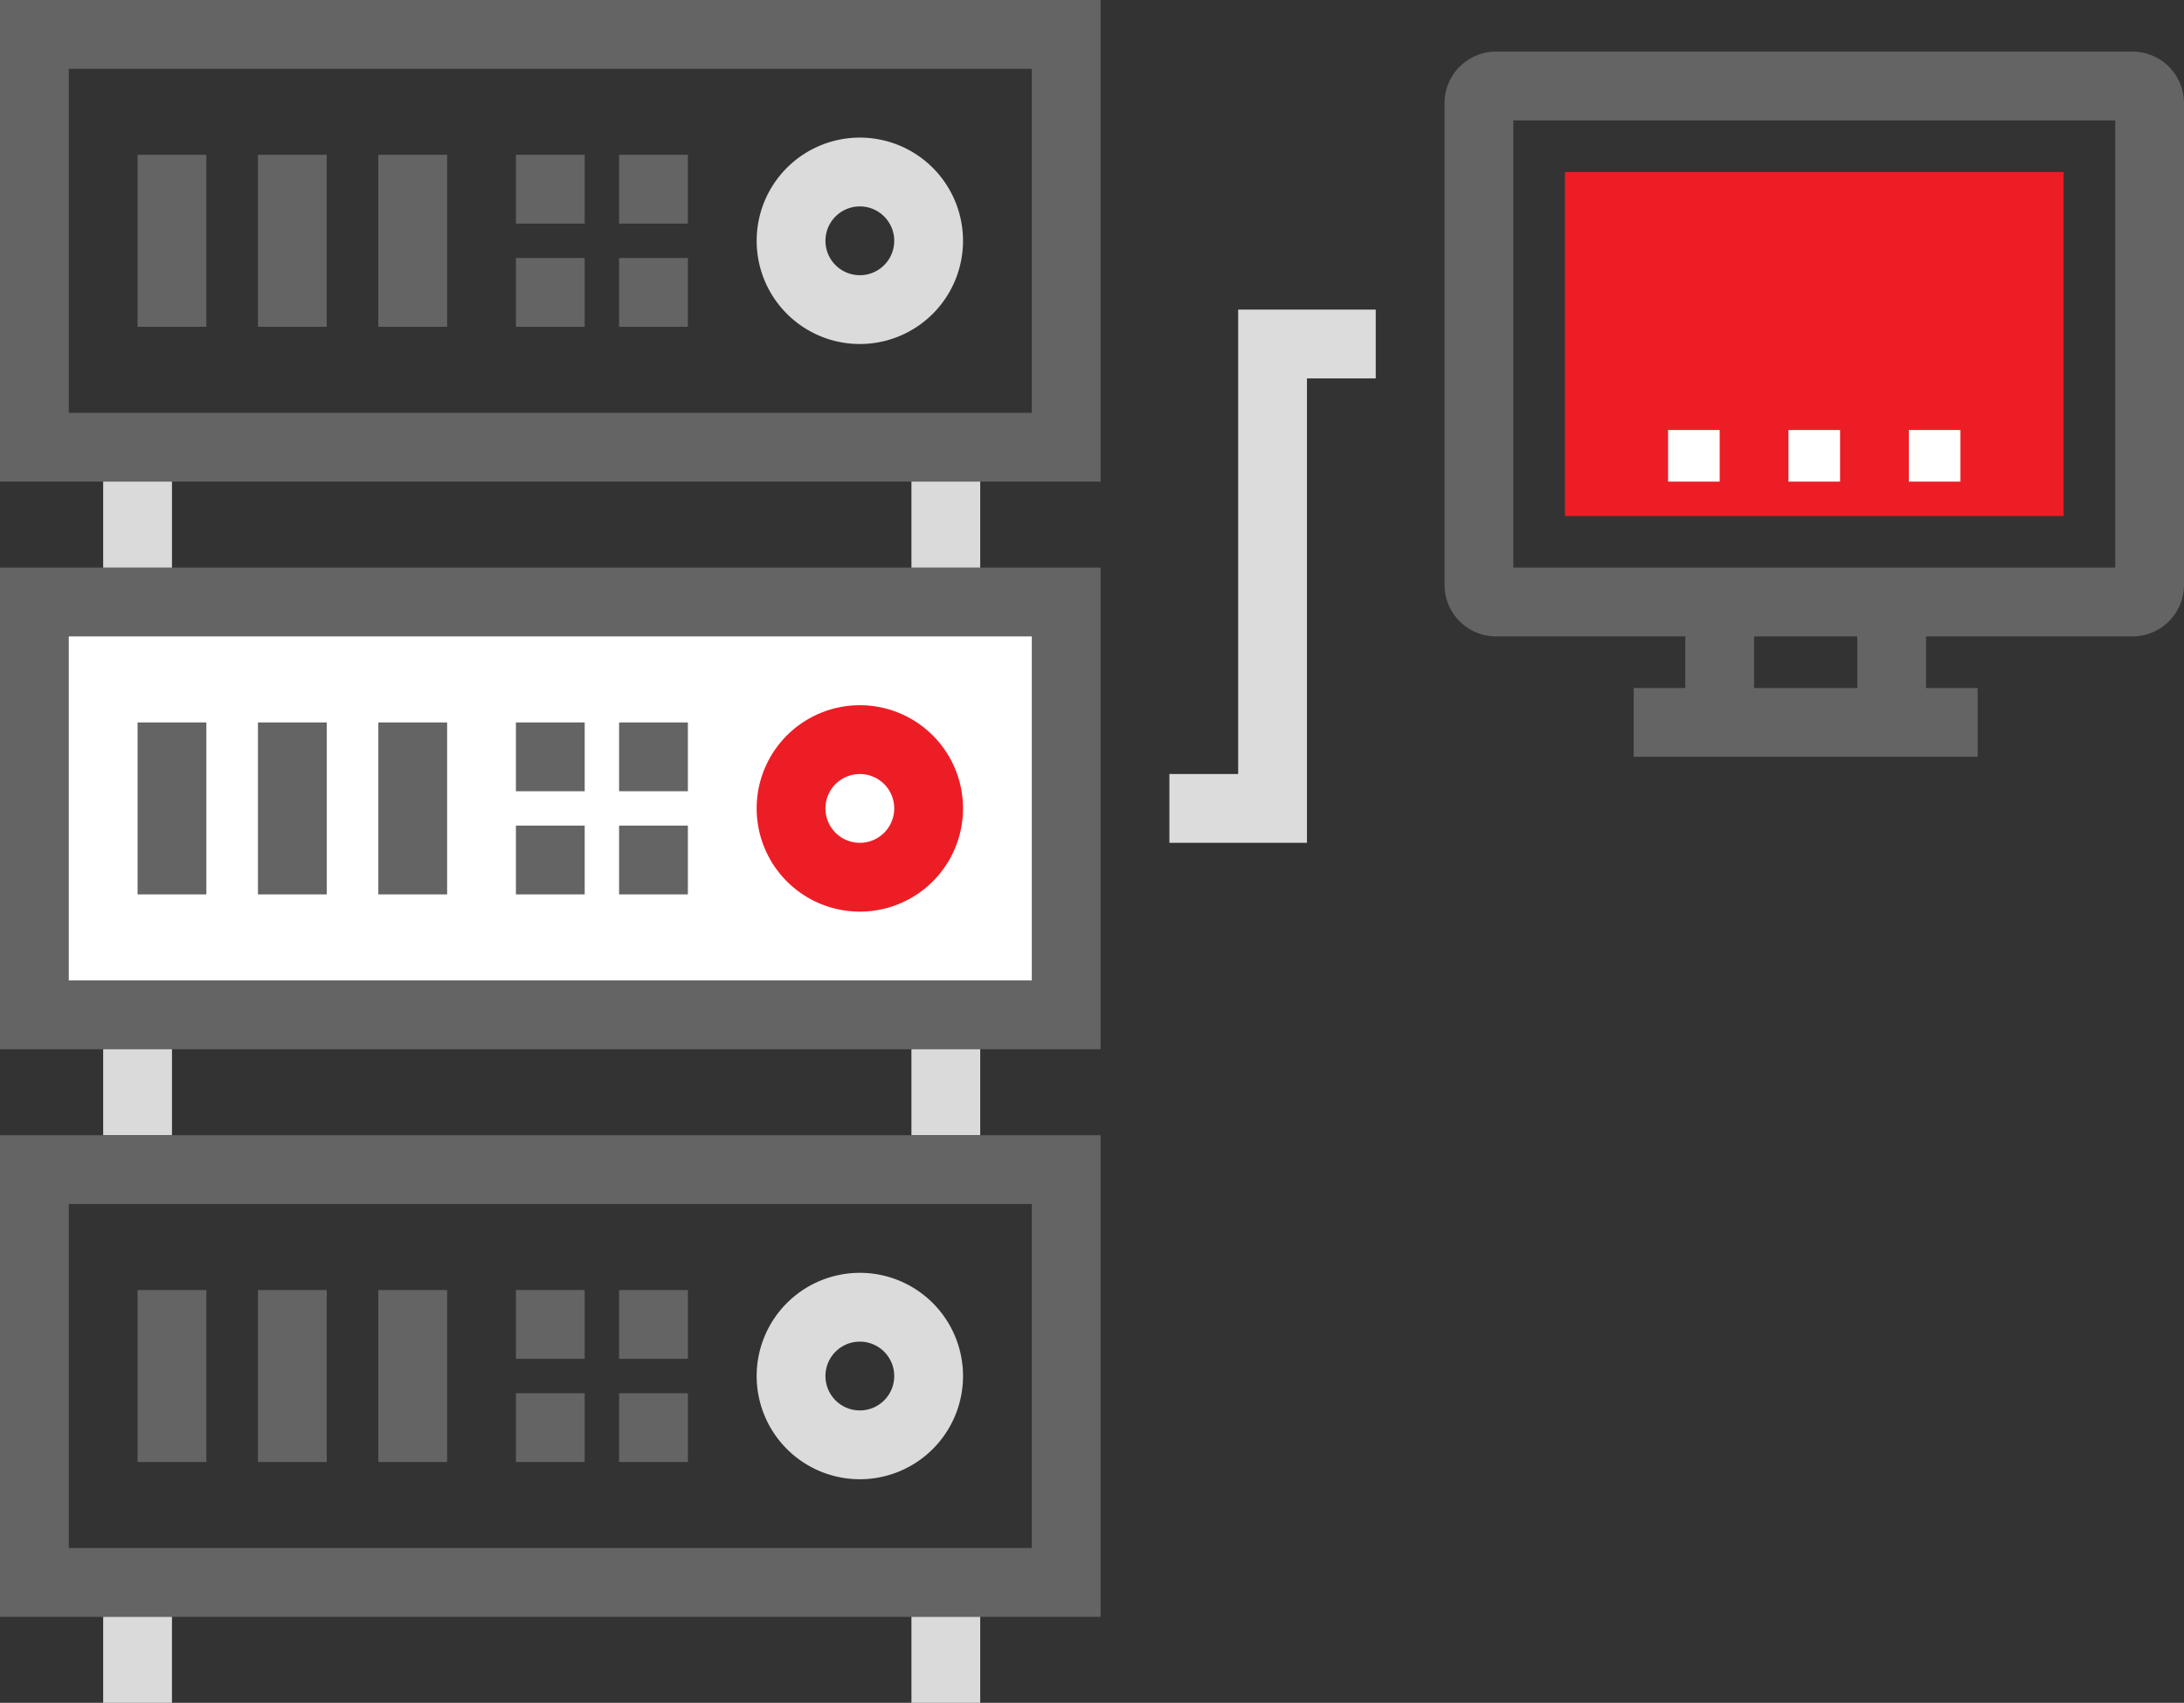 <svg id="Dedicated_server" xmlns="http://www.w3.org/2000/svg" width="127" height="99" viewBox="0 0 127 99">
  <rect x="0" y="0" width="127" height="99" fill="#333333" stroke="none"/>
<defs>
    <style>
      .cls-1, .cls-2, .cls-4, .cls-9 {
        fill: none;
      }

      .cls-1, .cls-3 {
        stroke: #646464;
      }

      .cls-1, .cls-2, .cls-3, .cls-4, .cls-9 {
        stroke-width: 4px;
      }

      .cls-1, .cls-2, .cls-3, .cls-4, .cls-5, .cls-8, .cls-9 {
        fill-rule: evenodd;
      }

      .cls-2 {
        stroke: #dbdbdb;
      }

      .cls-3, .cls-8 {
        fill: #fff;
      }

      .cls-4 {
        stroke: #ed1d25;
      }

      .cls-5 {
        fill: #646464;
      }

      .cls-6 {
        fill: #dadada;
      }

      .cls-7 {
        fill: #ed1d25;
      }

      .cls-9 {
        stroke: #dcdcdc;
      }
    </style>
  </defs>
  <path class="cls-1" d="M583,657h60v24H583V657Z" transform="translate(-581 -655)"/>
  <path id="Rounded_Rectangle_1" data-name="Rounded Rectangle 1" class="cls-2" d="M631,665a4,4,0,1,1-4,4A4,4,0,0,1,631,665Z" transform="translate(-581 -655)"/>
  <path class="cls-3" d="M583,690h60v24H583V690Z" transform="translate(-581 -655)"/>
  <path id="Rounded_Rectangle_1-2" data-name="Rounded Rectangle 1" class="cls-4" d="M631,698a4,4,0,1,1-4,4A4,4,0,0,1,631,698Z" transform="translate(-581 -655)"/>
  <path class="cls-5" d="M589,664h4v10h-4V664Zm7,0h4v10h-4V664Zm7,0h4v10h-4V664Zm8,0h4v4h-4v-4Zm0,6h4v4h-4v-4Zm6-6h4v4h-4v-4Zm0,6h4v4h-4v-4Zm-28,27h4v10h-4V697Zm7,0h4v10h-4V697Zm7,0h4v10h-4V697Zm8,0h4v4h-4v-4Zm0,6h4v4h-4v-4Zm6-6h4v4h-4v-4Zm0,6h4v4h-4v-4Zm-28,27h4v10h-4V730Zm7,0h4v10h-4V730Zm7,0h4v10h-4V730Zm8,0h4v4h-4v-4Zm0,6h4v4h-4v-4Zm6-6h4v4h-4v-4Zm0,6h4v4h-4v-4Z" transform="translate(-581 -655)"/>
  <path id="Rounded_Rectangle_1-3" data-name="Rounded Rectangle 1" class="cls-2" d="M631,731a4,4,0,1,1-4,4A4,4,0,0,1,631,731Z" transform="translate(-581 -655)"/>
  <rect id="Rounded_Rectangle_2" data-name="Rounded Rectangle 2" class="cls-6" x="6" y="28" width="4" height="5"/>
  <rect id="Rounded_Rectangle_2-2" data-name="Rounded Rectangle 2" class="cls-6" x="53" y="28" width="4" height="5"/>
  <rect id="Rounded_Rectangle_2-3" data-name="Rounded Rectangle 2" class="cls-6" x="6" y="61" width="4" height="5"/>
  <rect id="Rounded_Rectangle_2-4" data-name="Rounded Rectangle 2" class="cls-6" x="53" y="61" width="4" height="5"/>
  <path class="cls-1" d="M583,723h60v24H583V723Z" transform="translate(-581 -655)"/>
  <rect id="Rounded_Rectangle_2-5" data-name="Rounded Rectangle 2" class="cls-6" x="6" y="94" width="4" height="5"/>
  <rect id="Rounded_Rectangle_2-6" data-name="Rounded Rectangle 2" class="cls-6" x="53" y="94" width="4" height="5"/>
  <rect class="cls-7" x="91" y="10" width="29" height="20"/>
  <path class="cls-5" d="M705,692H693v3h3v4H676v-4h3v-3H668a3,3,0,0,1-3-3V661a3,3,0,0,1,3-3h37a3,3,0,0,1,3,3v28A3,3,0,0,1,705,692Zm-22,3h6v-3h-6v3Zm21-33H669v26h35V662Z" transform="translate(-581 -655)"/>
  <path class="cls-8" d="M678,680h3v3h-3v-3Zm7,0h3v3h-3v-3Zm7,0h3v3h-3v-3Z" transform="translate(-581 -655)"/>
  <path class="cls-9" d="M649,702h6V675h6" transform="translate(-581 -655)"/>
</svg>
